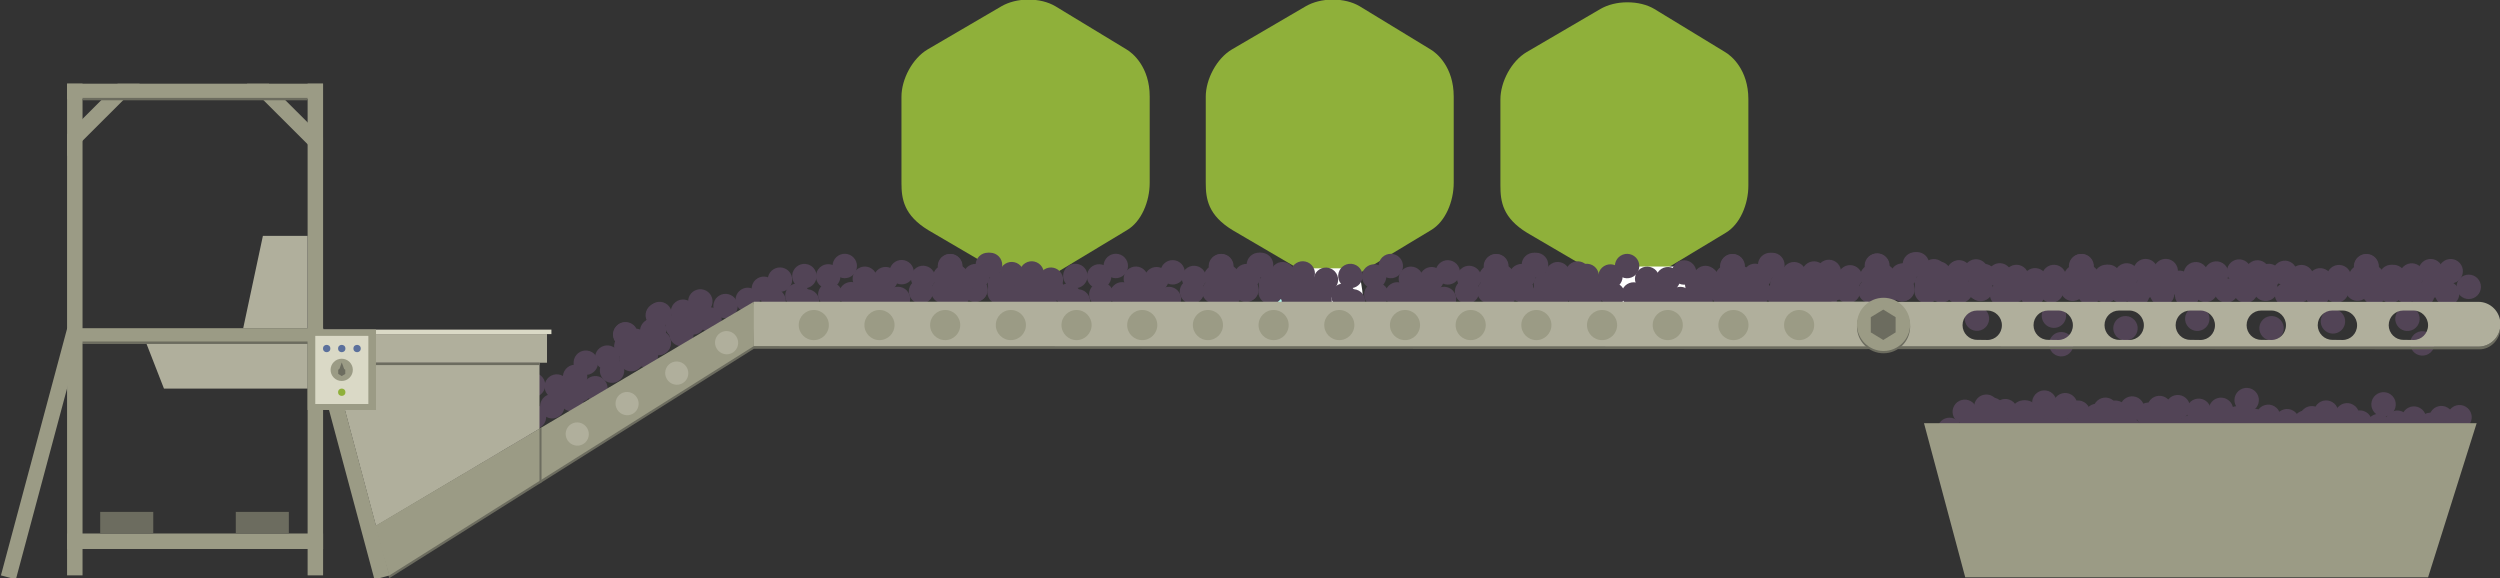 <?xml version="1.0" encoding="utf-8"?>
<!-- Generator: Adobe Illustrator 21.0.2, SVG Export Plug-In . SVG Version: 6.00 Build 0)  -->
<svg version="1.1" id="Capa_1" xmlns="http://www.w3.org/2000/svg" xmlns:xlink="http://www.w3.org/1999/xlink" x="0px" y="0px"
	 width="1842px" height="426px" viewBox="0 0 1842 426" enable-background="new 0 0 1842 426" xml:space="preserve">
<rect x="0" y="0" width="1842" height="426" fill="#333333" stroke="none"/>
<g>
	
		<ellipse transform="matrix(0.848 -0.53 0.53 0.848 76.917 692.66)" fill="#524456" cx="1245.8" cy="212.3" rx="9" ry="9"/>
	
		<ellipse transform="matrix(0.848 -0.53 0.53 0.848 77.979 706.488)" fill="#524456" cx="1270.4" cy="217.3" rx="9" ry="9"/>
	<ellipse transform="matrix(0.848 -0.53 0.53 0.848 82.107 719.241)" fill="#524456" cx="1294.7" cy="216.5" rx="9" ry="9"/>
	<ellipse transform="matrix(0.225 -0.974 0.974 0.225 805.171 1444.012)" fill="#524456" cx="1310.1" cy="216" rx="9" ry="9"/>
	<ellipse transform="matrix(0.848 -0.53 0.53 0.848 88.773 739.835)" fill="#524456" cx="1334" cy="215.2" rx="9" ry="9"/>
	
		<ellipse transform="matrix(0.848 -0.53 0.53 0.848 93.464 754.327)" fill="#524456" cx="1361.6" cy="214.3" rx="9" ry="9"/>
	
		<ellipse transform="matrix(0.848 -0.53 0.53 0.848 100.222 775.207)" fill="#524456" cx="1401.3" cy="212.9" rx="9" ry="9"/>
	
		<ellipse transform="matrix(0.848 -0.53 0.53 0.848 105.251 790.743)" fill="#524456" cx="1430.9" cy="211.9" rx="9" ry="9"/>
	
		<ellipse transform="matrix(0.225 -0.974 0.974 0.225 859.932 1508.269)" fill="#524456" cx="1377.9" cy="213.7" rx="9" ry="9"/>
	
		<ellipse transform="matrix(0.848 -0.53 0.53 0.848 100.286 775.405)" fill="#524456" cx="1401.7" cy="212.9" rx="9" ry="9"/>
	
		<ellipse transform="matrix(0.848 -0.53 0.53 0.848 110.399 787.805)" fill="#524456" cx="1428.4" cy="201.5" rx="9" ry="9"/>
	
		<ellipse transform="matrix(0.848 -0.53 0.53 0.848 112.931 795.539)" fill="#524456" cx="1443.1" cy="200.9" rx="9" ry="9"/>
	
		<ellipse transform="matrix(0.848 -0.53 0.53 0.848 105.548 773.839)" fill="#524456" cx="1401.6" cy="202.9" rx="9" ry="9"/>
	
		<ellipse transform="matrix(0.848 -0.53 0.53 0.848 106.578 762.767)" fill="#524456" cx="1382.8" cy="195.6" rx="9" ry="9"/>
	
		<ellipse transform="matrix(0.848 -0.53 0.53 0.848 111.607 778.304)" fill="#524456" cx="1412.4" cy="194.6" rx="9" ry="9"/>
	
		<ellipse transform="matrix(0.848 -0.53 0.53 0.848 94.312 739.127)" fill="#524456" cx="1335.5" cy="205.2" rx="9" ry="9"/>
	
		<ellipse transform="matrix(0.848 -0.53 0.53 0.848 99.002 753.616)" fill="#524456" cx="1363.1" cy="204.2" rx="9" ry="9"/>
	
		<ellipse transform="matrix(0.848 -0.53 0.53 0.848 103.127 766.361)" fill="#524456" cx="1387.4" cy="203.4" rx="9" ry="9"/>
	
		<ellipse transform="matrix(0.225 -0.974 0.974 0.225 849.775 1467.674)" fill="#524456" cx="1347.3" cy="199.8" rx="9" ry="9"/>
	
		<ellipse transform="matrix(0.848 -0.53 0.53 0.848 106.644 762.969)" fill="#524456" cx="1383.2" cy="195.6" rx="9" ry="9"/>
	
		<ellipse transform="matrix(0.848 -0.53 0.53 0.848 111.333 777.457)" fill="#524456" cx="1410.8" cy="194.7" rx="9" ry="9"/>
	
		<ellipse transform="matrix(0.848 -0.53 0.53 0.848 87.974 746.166)" fill="#524456" cx="1344.6" cy="219.7" rx="9" ry="9"/>
	
		<ellipse transform="matrix(0.848 -0.53 0.53 0.848 101.769 762.164)" fill="#524456" cx="1379.4" cy="203.7" rx="9" ry="9"/>
	
		<ellipse transform="matrix(0.848 -0.53 0.53 0.848 105.825 774.694)" fill="#524456" cx="1403.3" cy="202.9" rx="9" ry="9"/>
	
		<ellipse transform="matrix(0.683 -0.731 0.731 0.683 306.858 1132.345)" fill="#524456" cx="1457.7" cy="212.7" rx="9" ry="9"/>
	
		<ellipse transform="matrix(0.683 -0.731 0.731 0.683 292.907 1105.076)" fill="#524456" cx="1419.3" cy="215.2" rx="9" ry="9"/>
	
		<ellipse transform="matrix(0.683 -0.731 0.731 0.683 299.964 1122.261)" fill="#524456" cx="1442.7" cy="215.6" rx="9" ry="9"/>
	
		<ellipse transform="matrix(0.848 -0.53 0.53 0.848 105.141 784.339)" fill="#524456" cx="1419.7" cy="208.9" rx="9" ry="9"/>
	
		<ellipse transform="matrix(0.848 -0.53 0.53 0.848 82.258 697.921)" fill="#524456" cx="1257.6" cy="205.6" rx="9" ry="9"/>
	<ellipse transform="matrix(0.848 -0.53 0.53 0.848 70.778 687.588)" fill="#524456" cx="1233.9" cy="220.4" rx="9" ry="9"/>
	<ellipse transform="matrix(0.848 -0.53 0.53 0.848 96.562 769.171)" fill="#524456" cx="1389" cy="216.3" rx="9" ry="9"/>
	
		<ellipse transform="matrix(0.848 -0.53 0.53 0.848 94.888 721.706)" fill="#524456" cx="1305.4" cy="195.5" rx="9" ry="9"/>
	<ellipse transform="matrix(0.848 -0.53 0.53 0.848 92.141 730.987)" fill="#524456" cx="1320.2" cy="204.9" rx="9" ry="9"/>
	
		<ellipse transform="matrix(0.848 -0.53 0.53 0.848 88.951 716.364)" fill="#524456" cx="1293.1" cy="203.1" rx="9" ry="9"/>
	
		<ellipse transform="matrix(9.117462e-02 -0.996 0.996 9.117462e-02 940.236 1473.829)" fill="#524456" cx="1277.6" cy="221.8" rx="9" ry="9"/>
	
		<ellipse transform="matrix(9.117462e-02 -0.996 0.996 9.117462e-02 918.263 1448.928)" fill="#524456" cx="1253" cy="221.4" rx="9" ry="9"/>
	
		<ellipse transform="matrix(9.117462e-02 -0.996 0.996 9.117462e-02 957.118 1454.834)" fill="#524456" cx="1275.6" cy="203" rx="9" ry="9"/>
	
		<ellipse transform="matrix(0.848 -0.53 0.53 0.848 85.795 735.736)" fill="#524456" cx="1325.3" cy="218.3" rx="9" ry="9"/>
</g>
<ellipse transform="matrix(0.865 -0.502 0.502 0.865 85.324 777.888)" fill="#524456" cx="1486.4" cy="230.6" rx="9" ry="9"/>
<ellipse transform="matrix(0.865 -0.502 0.502 0.865 88.211 791.4)" fill="#524456" cx="1512.9" cy="232" rx="9" ry="9"/>
<ellipse transform="matrix(0.865 -0.502 0.502 0.865 78.409 796.958)" fill="#524456" cx="1518.3" cy="253" rx="9" ry="9"/>
<ellipse transform="matrix(0.865 -0.502 0.502 0.865 79.422 763.209)" fill="#524456" cx="1456.2" cy="234.2" rx="9" ry="9"/>
<ellipse transform="matrix(0.865 -0.502 0.502 0.865 47.228 777.995)" fill="#524456" cx="1467.5" cy="301.3" rx="9" ry="9"/>
<ellipse transform="matrix(0.865 -0.502 0.502 0.865 58.507 819.864)" fill="#524456" cx="1550.9" cy="301.3" rx="9" ry="9"/>
<ellipse transform="matrix(0.865 -0.502 0.502 0.865 90.723 819.153)" fill="#524456" cx="1565.6" cy="241.2" rx="9" ry="9"/>
<ellipse transform="matrix(0.865 -0.502 0.502 0.865 101.391 844.757)" fill="#524456" cx="1618.5" cy="234.2" rx="9" ry="9"/>
<ellipse transform="matrix(0.865 -0.502 0.502 0.865 105.274 873.17)" fill="#524456" cx="1673.2" cy="241.2" rx="9" ry="9"/>
<ellipse transform="matrix(0.865 -0.502 0.502 0.865 76.216 871.151)" fill="#524456" cx="1654.9" cy="294.1" rx="9" ry="9"/>
<ellipse transform="matrix(0.75 -0.661 0.661 0.75 222.088 1203.477)" fill="#524456" cx="1703.7" cy="307.8" rx="9" ry="9"/>
<ellipse transform="matrix(0.865 -0.502 0.502 0.865 114.757 930.507)" fill="#524456" cx="1784.3" cy="252.3" rx="9" ry="9"/>
<ellipse transform="matrix(0.865 -0.502 0.502 0.865 88.331 922.224)" fill="#524456" cx="1755.7" cy="297.2" rx="9" ry="9"/>
<ellipse transform="matrix(0.865 -0.502 0.502 0.865 113.985 895.211)" fill="#524456" cx="1718.4" cy="236.1" rx="9" ry="9"/>
<ellipse transform="matrix(0.865 -0.502 0.502 0.865 122.336 922.501)" fill="#524456" cx="1773.3" cy="234.2" rx="9" ry="9"/>
<g>
	
		<ellipse transform="matrix(0.865 -0.502 0.502 0.865 112.931 834.566)" fill="#524456" cx="1605.3" cy="207.7" rx="9" ry="9"/>
	<ellipse transform="matrix(0.865 -0.502 0.502 0.865 112.865 844.956)" fill="#524456" cx="1624.6" cy="213" rx="9" ry="9"/>
	
		<ellipse transform="matrix(0.865 -0.502 0.502 0.865 116.606 859.855)" fill="#524456" cx="1654.1" cy="213.5" rx="9" ry="9"/>
	
		<ellipse transform="matrix(0.256 -0.967 0.967 0.256 1035.409 1772.565)" fill="#524456" cx="1669.5" cy="213.5" rx="9" ry="9"/>
	
		<ellipse transform="matrix(0.865 -0.502 0.502 0.865 121.942 879.562)" fill="#524456" cx="1693.4" cy="213.5" rx="9" ry="9"/>
	<ellipse transform="matrix(0.865 -0.502 0.502 0.865 125.699 893.433)" fill="#524456" cx="1721" cy="213.4" rx="9" ry="9"/>
	
		<ellipse transform="matrix(0.865 -0.502 0.502 0.865 131.112 913.419)" fill="#524456" cx="1760.8" cy="213.4" rx="9" ry="9"/>
	
		<ellipse transform="matrix(0.865 -0.502 0.502 0.865 137.295 928.89)" fill="#524456" cx="1792.6" cy="209.6" rx="9" ry="9"/>
	
		<ellipse transform="matrix(0.256 -0.967 0.967 0.256 1085.915 1838.029)" fill="#524456" cx="1737.3" cy="213.4" rx="9" ry="9"/>
	
		<ellipse transform="matrix(0.865 -0.502 0.502 0.865 131.166 913.616)" fill="#524456" cx="1761.2" cy="213.4" rx="9" ry="9"/>
	
		<ellipse transform="matrix(0.865 -0.502 0.502 0.865 142.28 926.357)" fill="#524456" cx="1790.4" cy="199.1" rx="9" ry="9"/>
	
		<ellipse transform="matrix(0.865 -0.502 0.502 0.865 144.312 933.761)" fill="#524456" cx="1805.1" cy="199.1" rx="9" ry="9"/>
	
		<ellipse transform="matrix(0.865 -0.502 0.502 0.865 136.192 912.373)" fill="#524456" cx="1761.4" cy="203.4" rx="9" ry="9"/>
	
		<ellipse transform="matrix(0.865 -0.502 0.502 0.865 137.67 901.988)" fill="#524456" cx="1742.8" cy="195.5" rx="9" ry="9"/>
	<ellipse transform="matrix(0.865 -0.502 0.502 0.865 127.853 886.383)" fill="#524456" cx="1709" cy="205.9" rx="9" ry="9"/>
	
		<ellipse transform="matrix(0.865 -0.502 0.502 0.865 127.194 879.146)" fill="#524456" cx="1695.2" cy="203.5" rx="9" ry="9"/>
	
		<ellipse transform="matrix(0.865 -0.502 0.502 0.865 130.95 893.014)" fill="#524456" cx="1722.8" cy="203.5" rx="9" ry="9"/>
	
		<ellipse transform="matrix(0.865 -0.502 0.502 0.865 134.254 905.216)" fill="#524456" cx="1747.1" cy="203.4" rx="9" ry="9"/>
	
		<ellipse transform="matrix(0.256 -0.967 0.967 0.256 1046.431 1767.867)" fill="#524456" cx="1671.9" cy="204" rx="9" ry="9"/>
	
		<ellipse transform="matrix(0.865 -0.502 0.502 0.865 137.722 902.177)" fill="#524456" cx="1743.2" cy="195.5" rx="9" ry="9"/>
	
		<ellipse transform="matrix(0.865 -0.502 0.502 0.865 138.776 919.799)" fill="#524456" cx="1776.5" cy="202.3" rx="9" ry="9"/>
	<ellipse transform="matrix(0.865 -0.502 0.502 0.865 122.341 886.78)" fill="#524456" cx="1707" cy="216.3" rx="9" ry="9"/>
	
		<ellipse transform="matrix(0.865 -0.502 0.502 0.865 133.166 901.199)" fill="#524456" cx="1739.1" cy="203.5" rx="9" ry="9"/>
	<ellipse transform="matrix(0.865 -0.502 0.502 0.865 136.418 913.2)" fill="#524456" cx="1763" cy="203.4" rx="9" ry="9"/>
	
		<ellipse transform="matrix(0.706 -0.708 0.708 0.706 384.942 1350.233)" fill="#524456" cx="1819.3" cy="211.3" rx="9" ry="9"/>
	<ellipse transform="matrix(0.706 -0.708 0.708 0.706 361.564 1302.212)" fill="#524456" cx="1749.8" cy="215.5" rx="9" ry="9"/>
	
		<ellipse transform="matrix(0.706 -0.708 0.708 0.706 376.726 1340.428)" fill="#524456" cx="1803.4" cy="216.3" rx="9" ry="9"/>
	
		<ellipse transform="matrix(0.865 -0.502 0.502 0.865 132.604 919.304)" fill="#524456" cx="1772.4" cy="213.6" rx="9" ry="9"/>
	
		<ellipse transform="matrix(0.865 -0.502 0.502 0.865 117.722 839.765)" fill="#524456" cx="1617.4" cy="201.4" rx="9" ry="9"/>
	
		<ellipse transform="matrix(0.865 -0.502 0.502 0.865 110.263 828.552)" fill="#524456" cx="1592.8" cy="209.6" rx="9" ry="9"/>
	
		<ellipse transform="matrix(0.865 -0.502 0.502 0.865 132.81 925.639)" fill="#524456" cx="1784.3" cy="216.3" rx="9" ry="9"/>
	<ellipse transform="matrix(0.865 -0.502 0.502 0.865 127.077 872.576)" fill="#524456" cx="1683" cy="200.4" rx="9" ry="9"/>
	
		<ellipse transform="matrix(0.865 -0.502 0.502 0.865 124.514 862.385)" fill="#524456" cx="1662.8" cy="200.1" rx="9" ry="9"/>
	
		<ellipse transform="matrix(0.865 -0.502 0.502 0.865 123.03 855.553)" fill="#524456" cx="1649.3" cy="199.4" rx="9" ry="9"/>
	
		<ellipse transform="matrix(0.123 -0.992 0.992 0.123 1226.598 1815.623)" fill="#524456" cx="1641" cy="213.6" rx="9" ry="9"/>
	
		<ellipse transform="matrix(0.123 -0.992 0.992 0.123 1197.927 1790.139)" fill="#524456" cx="1612.2" cy="217" rx="9" ry="9"/>
	
		<ellipse transform="matrix(0.123 -0.992 0.992 0.123 1232.634 1797.352)" fill="#524456" cx="1633.6" cy="201" rx="9" ry="9"/>
	
		<ellipse transform="matrix(0.865 -0.502 0.502 0.865 119.323 875.56)" fill="#524456" cx="1684.6" cy="216.3" rx="9" ry="9"/>
</g>
<g>
	
		<ellipse transform="matrix(0.502 -0.865 0.865 0.502 553.509 1579.539)" fill="#524456" cx="1649" cy="308.9" rx="9" ry="9"/>
	
		<ellipse transform="matrix(0.502 -0.865 0.865 0.502 539.332 1565.534)" fill="#524456" cx="1629.7" cy="314.2" rx="9" ry="9"/>
	
		<ellipse transform="matrix(0.502 -0.865 0.865 0.502 524.208 1540.279)" fill="#524456" cx="1600.2" cy="314.7" rx="9" ry="9"/>
	
		<ellipse transform="matrix(0.967 -0.256 0.256 0.967 -27.733 416.525)" fill="#524456" cx="1584.9" cy="314.7" rx="9" ry="9"/>
	
		<ellipse transform="matrix(0.502 -0.865 0.865 0.502 504.716 1506.308)" fill="#524456" cx="1561" cy="314.7" rx="9" ry="9"/>
	
		<ellipse transform="matrix(0.502 -0.865 0.865 0.502 491.006 1482.413)" fill="#524456" cx="1533.4" cy="314.6" rx="9" ry="9"/>
	
		<ellipse transform="matrix(0.502 -0.865 0.865 0.502 471.243 1447.97)" fill="#524456" cx="1493.6" cy="314.6" rx="9" ry="9"/>
	
		<ellipse transform="matrix(0.502 -0.865 0.865 0.502 458.644 1418.603)" fill="#524456" cx="1461.8" cy="310.8" rx="9" ry="9"/>
	
		<ellipse transform="matrix(0.967 -0.256 0.256 0.967 -29.973 399.147)" fill="#524456" cx="1517.1" cy="314.6" rx="9" ry="9"/>
	
		<ellipse transform="matrix(0.502 -0.865 0.865 0.502 471.055 1447.643)" fill="#524456" cx="1493.2" cy="314.6" rx="9" ry="9"/>
	
		<ellipse transform="matrix(0.502 -0.865 0.865 0.502 468.843 1415.284)" fill="#524456" cx="1464" cy="300.3" rx="9" ry="9"/>
	
		<ellipse transform="matrix(0.502 -0.865 0.865 0.502 457.751 1403.427)" fill="#524456" cx="1448.1" cy="304" rx="9" ry="9"/>
	
		<ellipse transform="matrix(0.502 -0.865 0.865 0.502 479.55 1442.498)" fill="#524456" cx="1493" cy="304.6" rx="9" ry="9"/>
	
		<ellipse transform="matrix(0.502 -0.865 0.865 0.502 492.752 1450.68)" fill="#524456" cx="1506.7" cy="297.3" rx="9" ry="9"/>
	
		<ellipse transform="matrix(0.502 -0.865 0.865 0.502 503.482 1489.047)" fill="#524456" cx="1545.4" cy="307.1" rx="9" ry="9"/>
	
		<ellipse transform="matrix(0.502 -0.865 0.865 0.502 512.401 1499.752)" fill="#524456" cx="1559.1" cy="304.7" rx="9" ry="9"/>
	
		<ellipse transform="matrix(0.502 -0.865 0.865 0.502 498.691 1475.857)" fill="#524456" cx="1531.5" cy="304.7" rx="9" ry="9"/>
	
		<ellipse transform="matrix(0.502 -0.865 0.865 0.502 486.62 1454.825)" fill="#524456" cx="1507.2" cy="304.7" rx="9" ry="9"/>
	
		<ellipse transform="matrix(0.967 -0.256 0.256 0.967 -25.378 415.569)" fill="#524456" cx="1582.4" cy="305.2" rx="9" ry="9"/>
	
		<ellipse transform="matrix(0.502 -0.865 0.865 0.502 498.739 1464.975)" fill="#524456" cx="1522.1" cy="299.2" rx="9" ry="9"/>
	
		<ellipse transform="matrix(0.502 -0.865 0.865 0.502 472.983 1428.926)" fill="#524456" cx="1477.9" cy="303.6" rx="9" ry="9"/>
	
		<ellipse transform="matrix(0.502 -0.865 0.865 0.502 495.461 1495.967)" fill="#524456" cx="1547.4" cy="317.5" rx="9" ry="9"/>
	
		<ellipse transform="matrix(0.502 -0.865 0.865 0.502 490.601 1461.756)" fill="#524456" cx="1515.2" cy="304.7" rx="9" ry="9"/>
	
		<ellipse transform="matrix(0.502 -0.865 0.865 0.502 478.74 1441.087)" fill="#524456" cx="1491.3" cy="304.6" rx="9" ry="9"/>
	
		<ellipse transform="matrix(0.708 -0.706 0.706 0.708 195.912 1106.828)" fill="#524456" cx="1436.5" cy="316.5" rx="9" ry="9"/>
	<ellipse transform="matrix(0.708 -0.706 0.706 0.708 215.646 1154.942)" fill="#524456" cx="1504.6" cy="316.7" rx="9" ry="9"/>
	
		<ellipse transform="matrix(0.708 -0.706 0.706 0.708 199.394 1117.32)" fill="#524456" cx="1450.9" cy="317.5" rx="9" ry="9"/>
	
		<ellipse transform="matrix(0.502 -0.865 0.865 0.502 465.287 1437.966)" fill="#524456" cx="1481.9" cy="314.8" rx="9" ry="9"/>
	
		<ellipse transform="matrix(0.502 -0.865 0.865 0.502 552.95 1565.987)" fill="#524456" cx="1636.9" cy="302.6" rx="9" ry="9"/>
	
		<ellipse transform="matrix(0.502 -0.865 0.865 0.502 558.045 1591.311)" fill="#524456" cx="1661.5" cy="310.8" rx="9" ry="9"/>
	<ellipse transform="matrix(0.502 -0.865 0.865 0.502 456.973 1429.09)" fill="#524456" cx="1470" cy="317.5" rx="9" ry="9"/>
	
		<ellipse transform="matrix(0.502 -0.865 0.865 0.502 521.151 1508.819)" fill="#524456" cx="1571.4" cy="301.7" rx="9" ry="9"/>
	
		<ellipse transform="matrix(0.502 -0.865 0.865 0.502 531.494 1526.112)" fill="#524456" cx="1591.6" cy="301.3" rx="9" ry="9"/>
	
		<ellipse transform="matrix(0.502 -0.865 0.865 0.502 538.745 1537.388)" fill="#524456" cx="1605" cy="300.7" rx="9" ry="9"/>
	
		<ellipse transform="matrix(0.992 -0.123 0.123 0.992 -26.506 201.437)" fill="#524456" cx="1613.4" cy="314.8" rx="9" ry="9"/>
	
		<ellipse transform="matrix(0.992 -0.123 0.123 0.992 -26.717 205.021)" fill="#524456" cx="1642.1" cy="318.2" rx="9" ry="9"/>
	
		<ellipse transform="matrix(0.992 -0.123 0.123 0.992 -24.902 202.245)" fill="#524456" cx="1620.7" cy="302.2" rx="9" ry="9"/>
	
		<ellipse transform="matrix(0.502 -0.865 0.865 0.502 506.591 1515.287)" fill="#524456" cx="1569.7" cy="317.5" rx="9" ry="9"/>
</g>
<g>
	
		<ellipse transform="matrix(0.502 -0.865 0.865 0.502 621.149 1723.619)" fill="#524456" cx="1808" cy="322.2" rx="9" ry="9"/>
	
		<ellipse transform="matrix(0.967 -0.256 0.256 0.967 -22.709 469.989)" fill="#524456" cx="1792.6" cy="322.2" rx="9" ry="9"/>
	
		<ellipse transform="matrix(0.502 -0.865 0.865 0.502 601.664 1689.654)" fill="#524456" cx="1768.7" cy="322.1" rx="9" ry="9"/>
	
		<ellipse transform="matrix(0.502 -0.865 0.865 0.502 587.947 1665.753)" fill="#524456" cx="1741.1" cy="322.1" rx="9" ry="9"/>
	
		<ellipse transform="matrix(0.502 -0.865 0.865 0.502 568.19 1631.315)" fill="#524456" cx="1701.3" cy="322" rx="9" ry="9"/>
	
		<ellipse transform="matrix(0.502 -0.865 0.865 0.502 555.596 1601.954)" fill="#524456" cx="1669.5" cy="318.3" rx="9" ry="9"/>
	
		<ellipse transform="matrix(0.967 -0.256 0.256 0.967 -24.948 452.629)" fill="#524456" cx="1724.8" cy="322.1" rx="9" ry="9"/>
	
		<ellipse transform="matrix(0.502 -0.865 0.865 0.502 568.003 1630.989)" fill="#524456" cx="1700.9" cy="322" rx="9" ry="9"/>
	
		<ellipse transform="matrix(0.502 -0.865 0.865 0.502 565.79 1598.629)" fill="#524456" cx="1671.7" cy="307.8" rx="9" ry="9"/>
	
		<ellipse transform="matrix(0.502 -0.865 0.865 0.502 554.699 1586.773)" fill="#524456" cx="1655.9" cy="311.5" rx="9" ry="9"/>
	
		<ellipse transform="matrix(0.502 -0.865 0.865 0.502 576.497 1625.844)" fill="#524456" cx="1700.7" cy="312.1" rx="9" ry="9"/>
	
		<ellipse transform="matrix(0.502 -0.865 0.865 0.502 589.7 1634.026)" fill="#524456" cx="1714.4" cy="304.7" rx="9" ry="9"/>
	
		<ellipse transform="matrix(0.502 -0.865 0.865 0.502 600.43 1672.393)" fill="#524456" cx="1753.1" cy="314.6" rx="9" ry="9"/>
	
		<ellipse transform="matrix(0.502 -0.865 0.865 0.502 609.349 1683.098)" fill="#524456" cx="1766.9" cy="312.2" rx="9" ry="9"/>
	
		<ellipse transform="matrix(0.502 -0.865 0.865 0.502 595.632 1659.197)" fill="#524456" cx="1739.3" cy="312.1" rx="9" ry="9"/>
	
		<ellipse transform="matrix(0.502 -0.865 0.865 0.502 583.573 1638.176)" fill="#524456" cx="1715" cy="312.1" rx="9" ry="9"/>
	
		<ellipse transform="matrix(0.967 -0.256 0.256 0.967 -20.352 469.051)" fill="#524456" cx="1790.1" cy="312.6" rx="9" ry="9"/>
	
		<ellipse transform="matrix(0.502 -0.865 0.865 0.502 595.686 1648.321)" fill="#524456" cx="1729.8" cy="306.7" rx="9" ry="9"/>
	
		<ellipse transform="matrix(0.502 -0.865 0.865 0.502 569.924 1612.266)" fill="#524456" cx="1685.6" cy="311" rx="9" ry="9"/>
	<ellipse transform="matrix(0.502 -0.865 0.865 0.502 592.414 1679.318)" fill="#524456" cx="1755.1" cy="325" rx="9" ry="9"/>
	
		<ellipse transform="matrix(0.502 -0.865 0.865 0.502 587.543 1645.096)" fill="#524456" cx="1723" cy="312.1" rx="9" ry="9"/>
	
		<ellipse transform="matrix(0.502 -0.865 0.865 0.502 575.681 1624.427)" fill="#524456" cx="1699.1" cy="312.1" rx="9" ry="9"/>
	
		<ellipse transform="matrix(0.708 -0.706 0.706 0.708 251.312 1255.721)" fill="#524456" cx="1644.3" cy="323.9" rx="9" ry="9"/>
	
		<ellipse transform="matrix(0.708 -0.706 0.706 0.708 271.047 1303.835)" fill="#524456" cx="1712.3" cy="324.1" rx="9" ry="9"/>
	<ellipse transform="matrix(0.708 -0.706 0.706 0.708 254.791 1266.207)" fill="#524456" cx="1658.7" cy="325" rx="9" ry="9"/>
	
		<ellipse transform="matrix(0.502 -0.865 0.865 0.502 562.234 1621.312)" fill="#524456" cx="1689.6" cy="322.2" rx="9" ry="9"/>
	
		<ellipse transform="matrix(0.502 -0.865 0.865 0.502 553.914 1612.43)" fill="#524456" cx="1677.8" cy="325" rx="9" ry="9"/>
	
		<ellipse transform="matrix(0.502 -0.865 0.865 0.502 618.098 1692.165)" fill="#524456" cx="1779.1" cy="309.1" rx="9" ry="9"/>
	
		<ellipse transform="matrix(0.502 -0.865 0.865 0.502 628.441 1709.457)" fill="#524456" cx="1799.3" cy="308.8" rx="9" ry="9"/>
	
		<ellipse transform="matrix(0.502 -0.865 0.865 0.502 635.692 1720.734)" fill="#524456" cx="1812.7" cy="308.1" rx="9" ry="9"/>
	
		<ellipse transform="matrix(0.502 -0.865 0.865 0.502 603.532 1698.627)" fill="#524456" cx="1777.5" cy="325" rx="9" ry="9"/>
</g>
<g>
	
		<ellipse transform="matrix(0.865 -0.502 0.502 0.865 84.883 742.173)" fill="#524456" cx="1419.8" cy="213.6" rx="9" ry="9"/>
	
		<ellipse transform="matrix(0.865 -0.502 0.502 0.865 88.188 754.376)" fill="#524456" cx="1444.1" cy="213.5" rx="9" ry="9"/>
	
		<ellipse transform="matrix(0.256 -0.967 0.967 0.256 879.242 1569.618)" fill="#524456" cx="1459.5" cy="213.5" rx="9" ry="9"/>
	
		<ellipse transform="matrix(0.865 -0.502 0.502 0.865 93.527 774.09)" fill="#524456" cx="1483.4" cy="213.5" rx="9" ry="9"/>
	<ellipse transform="matrix(0.865 -0.502 0.502 0.865 97.284 787.961)" fill="#524456" cx="1511" cy="213.4" rx="9" ry="9"/>
	
		<ellipse transform="matrix(0.865 -0.502 0.502 0.865 102.696 807.947)" fill="#524456" cx="1550.8" cy="213.4" rx="9" ry="9"/>
	
		<ellipse transform="matrix(0.865 -0.502 0.502 0.865 108.879 823.418)" fill="#524456" cx="1582.6" cy="209.6" rx="9" ry="9"/>
	
		<ellipse transform="matrix(0.256 -0.967 0.967 0.256 929.748 1635.082)" fill="#524456" cx="1527.3" cy="213.4" rx="9" ry="9"/>
	
		<ellipse transform="matrix(0.865 -0.502 0.502 0.865 102.75 808.143)" fill="#524456" cx="1551.2" cy="213.4" rx="9" ry="9"/>
	
		<ellipse transform="matrix(0.865 -0.502 0.502 0.865 113.865 820.885)" fill="#524456" cx="1580.4" cy="199.1" rx="9" ry="9"/>
	
		<ellipse transform="matrix(0.865 -0.502 0.502 0.865 115.899 828.296)" fill="#524456" cx="1595.2" cy="199.1" rx="9" ry="9"/>
	
		<ellipse transform="matrix(0.865 -0.502 0.502 0.865 107.777 806.901)" fill="#524456" cx="1551.4" cy="203.4" rx="9" ry="9"/>
	
		<ellipse transform="matrix(0.865 -0.502 0.502 0.865 109.255 796.516)" fill="#524456" cx="1532.9" cy="195.5" rx="9" ry="9"/>
	<ellipse transform="matrix(0.865 -0.502 0.502 0.865 99.437 780.911)" fill="#524456" cx="1499" cy="205.9" rx="9" ry="9"/>
	<ellipse transform="matrix(0.865 -0.502 0.502 0.865 98.779 773.674)" fill="#524456" cx="1485.3" cy="203.5" rx="9" ry="9"/>
	
		<ellipse transform="matrix(0.865 -0.502 0.502 0.865 102.534 787.541)" fill="#524456" cx="1512.9" cy="203.5" rx="9" ry="9"/>
	
		<ellipse transform="matrix(0.865 -0.502 0.502 0.865 105.839 799.744)" fill="#524456" cx="1537.2" cy="203.4" rx="9" ry="9"/>
	<ellipse transform="matrix(0.256 -0.967 0.967 0.256 890.265 1564.92)" fill="#524456" cx="1462" cy="204" rx="9" ry="9"/>
	
		<ellipse transform="matrix(0.865 -0.502 0.502 0.865 109.306 796.705)" fill="#524456" cx="1533.3" cy="195.5" rx="9" ry="9"/>
	
		<ellipse transform="matrix(0.865 -0.502 0.502 0.865 110.361 814.327)" fill="#524456" cx="1566.5" cy="202.3" rx="9" ry="9"/>
	<ellipse transform="matrix(0.865 -0.502 0.502 0.865 93.926 781.309)" fill="#524456" cx="1497" cy="216.3" rx="9" ry="9"/>
	
		<ellipse transform="matrix(0.865 -0.502 0.502 0.865 104.751 795.727)" fill="#524456" cx="1529.2" cy="203.5" rx="9" ry="9"/>
	<ellipse transform="matrix(0.865 -0.502 0.502 0.865 107.999 807.72)" fill="#524456" cx="1553.1" cy="203.4" rx="9" ry="9"/>
	<ellipse transform="matrix(0.706 -0.708 0.708 0.706 323.252 1201.578)" fill="#524456" cx="1609.4" cy="211.3" rx="9" ry="9"/>
	
		<ellipse transform="matrix(0.706 -0.708 0.708 0.706 299.875 1153.557)" fill="#524456" cx="1539.8" cy="215.5" rx="9" ry="9"/>
	
		<ellipse transform="matrix(0.706 -0.708 0.708 0.706 315.036 1191.773)" fill="#524456" cx="1593.4" cy="216.3" rx="9" ry="9"/>
	
		<ellipse transform="matrix(0.865 -0.502 0.502 0.865 104.189 813.832)" fill="#524456" cx="1562.5" cy="213.6" rx="9" ry="9"/>
	
		<ellipse transform="matrix(0.865 -0.502 0.502 0.865 104.395 820.167)" fill="#524456" cx="1574.4" cy="216.3" rx="9" ry="9"/>
	<ellipse transform="matrix(0.865 -0.502 0.502 0.865 97.707 767.361)" fill="#524456" cx="1473" cy="202.3" rx="9" ry="9"/>
	<ellipse transform="matrix(0.865 -0.502 0.502 0.865 96.796 758.179)" fill="#524456" cx="1455.5" cy="199.4" rx="9" ry="9"/>
	<ellipse transform="matrix(0.865 -0.502 0.502 0.865 94.769 751.979)" fill="#524456" cx="1443" cy="200.1" rx="9" ry="9"/>
	
		<ellipse transform="matrix(0.123 -0.992 0.992 0.123 1042.544 1607.273)" fill="#524456" cx="1431" cy="213.6" rx="9" ry="9"/>
	
		<ellipse transform="matrix(0.123 -0.992 0.992 0.123 1051.709 1589.435)" fill="#524456" cx="1425.5" cy="199.4" rx="9" ry="9"/>
	
		<ellipse transform="matrix(0.865 -0.502 0.502 0.865 90.907 770.088)" fill="#524456" cx="1474.7" cy="216.3" rx="9" ry="9"/>
</g>
<polygon fill="#9B9B85" points="1448,425.4 1789,425.4 1824.8,311.8 1417.6,311.8 "/>
<g>
	<path fill="#6C6C5F" d="M1826.1,255.4l-475.4-0.2c-8.6,0-15.7-6.8-16.2-15.4c0,0.3,0,0.6,0,1c0,9.1,7.3,16.4,17,16.4l475.4,0.2
		c8.2,0,15.5-7.3,15.5-16.4v-0.2c0-0.3,0-0.6,0-0.9C1841.8,248.5,1834.7,255.4,1826.1,255.4z"/>
	<path fill="#B0AF9C" d="M1842.3,238.8c0-9.1-7.3-16.4-16.2-16.4h-475.4c-9,0-16.2,7.3-16.2,16.4c0,0.3,0,0.7,0,1
		c0.5,8.6,7.5,15.4,16.2,15.4l475.4,0.2c8.7,0,15.7-6.9,16.2-15.5c0-0.3,0-0.6,0-0.9V238.8z M1475,239.7c0,6-4.8,10.8-10.7,10.8
		l-7.6-0.1c-5.9,0-10.7-4.9-10.7-10.8c0-6,4.8-10.8,10.7-10.8h7.6c5.9,0,10.7,4.9,10.7,10.8V239.7z M1527.3,239.7
		c0,6-4.8,10.8-10.7,10.8l-7.6-0.1c-5.9,0-10.7-4.9-10.7-10.8c0-6,4.8-10.8,10.7-10.8h7.6c5.9,0,10.7,4.9,10.7,10.8V239.7z
		 M1579.6,239.7c0,6-4.8,10.8-10.7,10.8l-7.6-0.1c-5.9,0-10.7-4.9-10.7-10.8c0-6,4.8-10.8,10.7-10.8h7.6c5.9,0,10.7,4.9,10.7,10.8
		V239.7z M1632,239.7c0,6-4.8,10.8-10.7,10.8l-7.6-0.1c-5.9,0-10.7-4.9-10.7-10.8c0-6,4.8-10.8,10.7-10.8h7.6
		c5.9,0,10.7,4.9,10.7,10.8V239.7z M1684.3,239.7c0,6-4.8,10.8-10.7,10.8l-7.6-0.1c-5.9,0-10.7-4.9-10.7-10.8
		c0-6,4.8-10.8,10.7-10.8h7.6c5.9,0,10.7,4.9,10.7,10.8V239.7z M1736.7,239.7c0,6-4.8,10.8-10.7,10.8l-7.6-0.1
		c-5.9,0-10.7-4.9-10.7-10.8c0-6,4.8-10.8,10.7-10.8h7.6c5.9,0,10.7,4.9,10.7,10.8V239.7z M1789,239.7c0,6-4.8,10.8-10.7,10.8
		l-7.6-0.1c-5.9,0-10.7-4.9-10.7-10.8c0-6,4.8-10.8,10.7-10.8h7.6c5.9,0,10.7,4.9,10.7,10.8V239.7z"/>
</g>
<path fill="#8FB03A" d="M982.7,206.3c-7.6,0-14.7-1.7-20.2-4.9l-54.3-31.8c-18.1-11-19.8-23.1-19.8-34.7V71.3
	c0-13,8.1-28.3,19.3-34.9l54.4-31.8c5.4-3.1,12.3-4.9,19.8-4.9c7.5,0,14.5,1.7,19.9,4.9l52.2,31.8c4.5,2.6,17.1,12.9,17.1,34.7v63.6
	c0,13.6-6,28.6-16.8,34.9l-52.6,31.7C996.4,204.5,990.3,206.3,982.7,206.3z"/>
<path fill="#FFFFFF" d="M1004.3,227.3c0.4-21.3-5-29.6-5-29.6h-45c0,0-5.4,8.3-5,29.6H1004.3z"/>
<path fill="#ADF8EF" d="M948.6,231l0-14c0,0-5.2-4-6.5,0c-3.4,10.4,0.9,19,2.9,19C947,236,948.6,233.8,948.6,231z"/>
<path fill="#ADF8EF" d="M951.1,229.3c0-5.2-2.3-8.8-2.4-8.9c-0.6-0.6-1.4-0.5-1.8,0.3c-0.4,0.8-0.3,1.9,0.2,2.5c0,0,0.1,0.2,0.2,0.5
	c0.1,0.3,0.3,0.8,0.5,1.3c0.4,1.1,0.7,2.6,0.7,4.3c0,1,0.6,1.8,1.3,1.8C950.5,231.1,951.1,230.3,951.1,229.3z"/>
<path fill="#8FB03A" d="M1199.8,208.3c-7.6,0-14.7-1.7-20.2-4.9l-54.3-31.8c-18.1-11-19.8-23.1-19.8-34.7V73.3
	c0-13,8.1-28.3,19.3-34.9l54.4-31.8c5.4-3.1,12.3-4.9,19.8-4.9c7.5,0,14.5,1.7,19.9,4.9l52.2,31.8c4.5,2.6,17.1,12.9,17.1,34.7v63.6
	c0,13.6-6,28.6-16.8,34.9l-52.6,31.7C1213.4,206.5,1207.4,208.3,1199.8,208.3z"/>
<path fill="#FFFFFF" d="M1242.5,224.8c0.2-20.4-5-28.4-5-28.4h-45c0,0-5.2,8-5,28.4H1242.5z"/>
<path fill="#8FB03A" d="M758.5,206.3c-7.6,0-14.7-1.7-20.2-4.9l-54.3-31.8c-18.1-11-19.8-23.1-19.8-34.7V71.3
	c0-13,8.1-28.3,19.3-34.9l54.4-31.8c5.4-3.1,12.3-4.9,19.8-4.9c7.5,0,14.5,1.7,19.9,4.9L830,36.4c4.5,2.6,17.1,12.9,17.1,34.7v63.6
	c0,13.6-6,28.6-16.8,34.9l-52.6,31.7C772.2,204.5,766.1,206.3,758.5,206.3z"/>
<g>
	
		<ellipse transform="matrix(0.848 -0.53 0.53 0.848 -27.174 330.69)" fill="#524456" cx="562.8" cy="212.7" rx="9" ry="9"/>
	
		<ellipse transform="matrix(0.848 -0.53 0.53 0.848 -26.112 344.518)" fill="#524456" cx="587.5" cy="217.8" rx="9" ry="9"/>
	<ellipse transform="matrix(0.848 -0.53 0.53 0.848 -21.984 357.269)" fill="#524456" cx="611.7" cy="217" rx="9" ry="9"/>
	<ellipse transform="matrix(0.225 -0.974 0.974 0.225 275.261 778.856)" fill="#524456" cx="627.1" cy="216.4" rx="9" ry="9"/>
	<ellipse transform="matrix(0.848 -0.53 0.53 0.848 -15.318 377.865)" fill="#524456" cx="651" cy="215.6" rx="9" ry="9"/>
	
		<ellipse transform="matrix(0.848 -0.53 0.53 0.848 -10.628 392.353)" fill="#524456" cx="678.6" cy="214.7" rx="9" ry="9"/>
	<ellipse transform="matrix(0.848 -0.53 0.53 0.848 -3.868 413.239)" fill="#524456" cx="718.4" cy="213.4" rx="9" ry="9"/>
	<ellipse transform="matrix(0.848 -0.53 0.53 0.848 1.16 428.771)" fill="#524456" cx="748" cy="212.4" rx="9" ry="9"/>
	
		<ellipse transform="matrix(0.225 -0.974 0.974 0.225 330.017 843.111)" fill="#524456" cx="694.9" cy="214.2" rx="9" ry="9"/>
	<ellipse transform="matrix(0.848 -0.53 0.53 0.848 -3.804 413.435)" fill="#524456" cx="718.7" cy="213.3" rx="9" ry="9"/>
	<ellipse transform="matrix(0.848 -0.53 0.53 0.848 6.308 425.833)" fill="#524456" cx="745.4" cy="201.9" rx="9" ry="9"/>
	<ellipse transform="matrix(0.848 -0.53 0.53 0.848 8.84 433.567)" fill="#524456" cx="760.1" cy="201.4" rx="9" ry="9"/>
	<ellipse transform="matrix(0.848 -0.53 0.53 0.848 1.457 411.868)" fill="#524456" cx="718.6" cy="203.4" rx="9" ry="9"/>
	<ellipse transform="matrix(0.848 -0.53 0.53 0.848 2.488 400.797)" fill="#524456" cx="699.9" cy="196.1" rx="9" ry="9"/>
	<ellipse transform="matrix(0.848 -0.53 0.53 0.848 7.516 416.332)" fill="#524456" cx="729.4" cy="195.1" rx="9" ry="9"/>
	<ellipse transform="matrix(0.848 -0.53 0.53 0.848 -9.779 377.154)" fill="#524456" cx="652.5" cy="205.6" rx="9" ry="9"/>
	<ellipse transform="matrix(0.848 -0.53 0.53 0.848 -5.089 391.644)" fill="#524456" cx="680.1" cy="204.7" rx="9" ry="9"/>
	<ellipse transform="matrix(0.848 -0.53 0.53 0.848 -0.963 404.391)" fill="#524456" cx="704.4" cy="203.9" rx="9" ry="9"/>
	<ellipse transform="matrix(0.225 -0.974 0.974 0.225 319.865 802.518)" fill="#524456" cx="664.3" cy="200.2" rx="9" ry="9"/>
	<ellipse transform="matrix(0.848 -0.53 0.53 0.848 2.552 400.997)" fill="#524456" cx="700.2" cy="196" rx="9" ry="9"/>
	<ellipse transform="matrix(0.848 -0.53 0.53 0.848 7.242 415.486)" fill="#524456" cx="727.8" cy="195.1" rx="9" ry="9"/>
	<ellipse transform="matrix(0.848 -0.53 0.53 0.848 -16.117 384.196)" fill="#524456" cx="661.6" cy="220.2" rx="9" ry="9"/>
	<ellipse transform="matrix(0.848 -0.53 0.53 0.848 -2.322 400.193)" fill="#524456" cx="696.4" cy="204.1" rx="9" ry="9"/>
	<ellipse transform="matrix(0.848 -0.53 0.53 0.848 1.734 412.724)" fill="#524456" cx="720.3" cy="203.3" rx="9" ry="9"/>
	<ellipse transform="matrix(0.683 -0.731 0.731 0.683 89.947 633.555)" fill="#524456" cx="774.7" cy="213.2" rx="9" ry="9"/>
	<ellipse transform="matrix(0.683 -0.731 0.731 0.683 75.998 606.288)" fill="#524456" cx="736.3" cy="215.6" rx="9" ry="9"/>
	<ellipse transform="matrix(0.683 -0.731 0.731 0.683 83.055 623.472)" fill="#524456" cx="759.7" cy="216.1" rx="9" ry="9"/>
	<ellipse transform="matrix(0.848 -0.53 0.53 0.848 1.05 422.367)" fill="#524456" cx="736.7" cy="209.4" rx="9" ry="9"/>
	<ellipse transform="matrix(0.848 -0.53 0.53 0.848 -21.833 335.949)" fill="#524456" cx="574.7" cy="206" rx="9" ry="9"/>
	
		<ellipse transform="matrix(0.848 -0.53 0.53 0.848 -33.313 325.618)" fill="#524456" cx="550.9" cy="220.9" rx="9" ry="9"/>
	<ellipse transform="matrix(0.848 -0.53 0.53 0.848 -7.528 407.201)" fill="#524456" cx="706" cy="216.7" rx="9" ry="9"/>
	<ellipse transform="matrix(0.848 -0.53 0.53 0.848 -9.204 359.734)" fill="#524456" cx="622.4" cy="195.9" rx="9" ry="9"/>
	
		<ellipse transform="matrix(0.848 -0.53 0.53 0.848 -11.95 369.017)" fill="#524456" cx="637.2" cy="205.3" rx="9" ry="9"/>
	<ellipse transform="matrix(0.848 -0.53 0.53 0.848 -15.14 354.392)" fill="#524456" cx="610.2" cy="203.6" rx="9" ry="9"/>
	
		<ellipse transform="matrix(9.117462e-02 -0.996 0.996 9.117462e-02 319.077 794.102)" fill="#524456" cx="594.6" cy="222.2" rx="9" ry="9"/>
	
		<ellipse transform="matrix(9.117462e-02 -0.996 0.996 9.117462e-02 297.104 769.201)" fill="#524456" cx="570" cy="221.8" rx="9" ry="9"/>
	
		<ellipse transform="matrix(9.117462e-02 -0.996 0.996 9.117462e-02 335.959 775.107)" fill="#524456" cx="592.6" cy="203.5" rx="9" ry="9"/>
	
		<ellipse transform="matrix(0.848 -0.53 0.53 0.848 -18.297 373.764)" fill="#524456" cx="642.3" cy="218.8" rx="9" ry="9"/>
</g>
<g>
	<ellipse transform="matrix(0.848 -0.53 0.53 0.848 3.181 436.511)" fill="#524456" cx="762.5" cy="212.7" rx="9" ry="9"/>
	<ellipse transform="matrix(0.848 -0.53 0.53 0.848 4.244 450.339)" fill="#524456" cx="787.1" cy="217.8" rx="9" ry="9"/>
	<ellipse transform="matrix(0.848 -0.53 0.53 0.848 8.371 463.091)" fill="#524456" cx="811.4" cy="217" rx="9" ry="9"/>
	
		<ellipse transform="matrix(0.225 -0.974 0.974 0.225 430.022 973.378)" fill="#524456" cx="826.7" cy="216.4" rx="9" ry="9"/>
	<ellipse transform="matrix(0.848 -0.53 0.53 0.848 15.037 483.686)" fill="#524456" cx="850.6" cy="215.6" rx="9" ry="9"/>
	<ellipse transform="matrix(0.848 -0.53 0.53 0.848 19.727 498.174)" fill="#524456" cx="878.2" cy="214.7" rx="9" ry="9"/>
	<ellipse transform="matrix(0.848 -0.53 0.53 0.848 26.488 519.061)" fill="#524456" cx="918" cy="213.4" rx="9" ry="9"/>
	<ellipse transform="matrix(0.848 -0.53 0.53 0.848 31.515 534.593)" fill="#524456" cx="947.6" cy="212.4" rx="9" ry="9"/>
	
		<ellipse transform="matrix(0.225 -0.974 0.974 0.225 484.779 1037.634)" fill="#524456" cx="894.5" cy="214.2" rx="9" ry="9"/>
	<ellipse transform="matrix(0.848 -0.53 0.53 0.848 26.551 519.256)" fill="#524456" cx="918.4" cy="213.3" rx="9" ry="9"/>
	<ellipse transform="matrix(0.848 -0.53 0.53 0.848 36.663 531.655)" fill="#524456" cx="945" cy="201.9" rx="9" ry="9"/>
	<ellipse transform="matrix(0.848 -0.53 0.53 0.848 39.195 539.389)" fill="#524456" cx="959.8" cy="201.4" rx="9" ry="9"/>
	<ellipse transform="matrix(0.848 -0.53 0.53 0.848 31.812 517.69)" fill="#524456" cx="918.3" cy="203.4" rx="9" ry="9"/>
	<ellipse transform="matrix(0.848 -0.53 0.53 0.848 32.843 506.618)" fill="#524456" cx="899.5" cy="196.1" rx="9" ry="9"/>
	<ellipse transform="matrix(0.848 -0.53 0.53 0.848 37.871 522.153)" fill="#524456" cx="929.1" cy="195.1" rx="9" ry="9"/>
	<ellipse transform="matrix(0.848 -0.53 0.53 0.848 20.576 482.975)" fill="#524456" cx="852.1" cy="205.6" rx="9" ry="9"/>
	<ellipse transform="matrix(0.848 -0.53 0.53 0.848 25.266 497.466)" fill="#524456" cx="879.7" cy="204.7" rx="9" ry="9"/>
	<ellipse transform="matrix(0.848 -0.53 0.53 0.848 29.392 510.212)" fill="#524456" cx="904" cy="203.9" rx="9" ry="9"/>
	
		<ellipse transform="matrix(0.225 -0.974 0.974 0.225 474.625 997.04)" fill="#524456" cx="863.9" cy="200.2" rx="9" ry="9"/>
	<ellipse transform="matrix(0.848 -0.53 0.53 0.848 32.908 506.819)" fill="#524456" cx="899.9" cy="196" rx="9" ry="9"/>
	<ellipse transform="matrix(0.848 -0.53 0.53 0.848 37.597 521.307)" fill="#524456" cx="927.5" cy="195.1" rx="9" ry="9"/>
	<ellipse transform="matrix(0.848 -0.53 0.53 0.848 14.238 490.017)" fill="#524456" cx="861.2" cy="220.2" rx="9" ry="9"/>
	<ellipse transform="matrix(0.848 -0.53 0.53 0.848 28.033 506.015)" fill="#524456" cx="896" cy="204.1" rx="9" ry="9"/>
	<ellipse transform="matrix(0.848 -0.53 0.53 0.848 32.089 518.545)" fill="#524456" cx="919.9" cy="203.3" rx="9" ry="9"/>
	
		<ellipse transform="matrix(0.683 -0.731 0.731 0.683 153.252 779.39)" fill="#524456" cx="974.4" cy="213.2" rx="9" ry="9"/>
	<ellipse transform="matrix(0.683 -0.731 0.731 0.683 139.303 752.122)" fill="#524456" cx="936" cy="215.6" rx="9" ry="9"/>
	
		<ellipse transform="matrix(0.683 -0.731 0.731 0.683 146.36 769.306)" fill="#524456" cx="959.3" cy="216.1" rx="9" ry="9"/>
	<ellipse transform="matrix(0.848 -0.53 0.53 0.848 31.405 528.189)" fill="#524456" cx="936.4" cy="209.4" rx="9" ry="9"/>
	<ellipse transform="matrix(0.848 -0.53 0.53 0.848 8.522 441.771)" fill="#524456" cx="774.3" cy="206" rx="9" ry="9"/>
	<ellipse transform="matrix(0.848 -0.53 0.53 0.848 -2.958 431.439)" fill="#524456" cx="750.5" cy="220.9" rx="9" ry="9"/>
	<ellipse transform="matrix(0.848 -0.53 0.53 0.848 22.827 513.022)" fill="#524456" cx="905.6" cy="216.7" rx="9" ry="9"/>
	<ellipse transform="matrix(0.848 -0.53 0.53 0.848 21.151 465.556)" fill="#524456" cx="822.1" cy="195.9" rx="9" ry="9"/>
	<ellipse transform="matrix(0.848 -0.53 0.53 0.848 18.405 474.838)" fill="#524456" cx="836.9" cy="205.3" rx="9" ry="9"/>
	<ellipse transform="matrix(0.848 -0.53 0.53 0.848 15.215 460.214)" fill="#524456" cx="809.8" cy="203.6" rx="9" ry="9"/>
	
		<ellipse transform="matrix(9.117462e-02 -0.996 0.996 9.117462e-02 500.506 992.901)" fill="#524456" cx="794.2" cy="222.2" rx="9" ry="9"/>
	
		<ellipse transform="matrix(9.117462e-02 -0.996 0.996 9.117462e-02 478.533 968)" fill="#524456" cx="769.6" cy="221.8" rx="9" ry="9"/>
	
		<ellipse transform="matrix(9.117462e-02 -0.996 0.996 9.117462e-02 517.388 973.906)" fill="#524456" cx="792.3" cy="203.5" rx="9" ry="9"/>
	<ellipse transform="matrix(0.848 -0.53 0.53 0.848 12.059 479.586)" fill="#524456" cx="842" cy="218.8" rx="9" ry="9"/>
</g>
<g>
	<ellipse transform="matrix(0.848 -0.53 0.53 0.848 33.997 543.937)" fill="#524456" cx="965.1" cy="212.7" rx="9" ry="9"/>
	<ellipse transform="matrix(0.848 -0.53 0.53 0.848 35.059 557.766)" fill="#524456" cx="989.7" cy="217.8" rx="9" ry="9"/>
	<ellipse transform="matrix(0.848 -0.53 0.53 0.848 39.187 570.518)" fill="#524456" cx="1014" cy="217" rx="9" ry="9"/>
	
		<ellipse transform="matrix(0.225 -0.974 0.974 0.225 587.135 1170.854)" fill="#524456" cx="1029.4" cy="216.4" rx="9" ry="9"/>
	
		<ellipse transform="matrix(0.848 -0.53 0.53 0.848 45.853 591.112)" fill="#524456" cx="1053.3" cy="215.6" rx="9" ry="9"/>
	
		<ellipse transform="matrix(0.848 -0.53 0.53 0.848 50.542 605.601)" fill="#524456" cx="1080.9" cy="214.7" rx="9" ry="9"/>
	
		<ellipse transform="matrix(0.848 -0.53 0.53 0.848 57.303 626.488)" fill="#524456" cx="1120.7" cy="213.4" rx="9" ry="9"/>
	
		<ellipse transform="matrix(0.848 -0.53 0.53 0.848 62.331 642.02)" fill="#524456" cx="1150.2" cy="212.4" rx="9" ry="9"/>
	
		<ellipse transform="matrix(0.225 -0.974 0.974 0.225 641.882 1235.104)" fill="#524456" cx="1097.2" cy="214.2" rx="9" ry="9"/>
	<ellipse transform="matrix(0.848 -0.53 0.53 0.848 57.367 626.683)" fill="#524456" cx="1121" cy="213.3" rx="9" ry="9"/>
	
		<ellipse transform="matrix(0.848 -0.53 0.53 0.848 67.479 639.082)" fill="#524456" cx="1147.7" cy="201.9" rx="9" ry="9"/>
	
		<ellipse transform="matrix(0.848 -0.53 0.53 0.848 70.011 646.816)" fill="#524456" cx="1162.4" cy="201.4" rx="9" ry="9"/>
	
		<ellipse transform="matrix(0.848 -0.53 0.53 0.848 62.628 625.116)" fill="#524456" cx="1120.9" cy="203.4" rx="9" ry="9"/>
	
		<ellipse transform="matrix(0.848 -0.53 0.53 0.848 63.658 614.045)" fill="#524456" cx="1102.1" cy="196.1" rx="9" ry="9"/>
	<ellipse transform="matrix(0.848 -0.53 0.53 0.848 68.687 629.58)" fill="#524456" cx="1131.7" cy="195.1" rx="9" ry="9"/>
	
		<ellipse transform="matrix(0.848 -0.53 0.53 0.848 51.391 590.401)" fill="#524456" cx="1054.8" cy="205.6" rx="9" ry="9"/>
	<ellipse transform="matrix(0.848 -0.53 0.53 0.848 56.082 604.893)" fill="#524456" cx="1082.4" cy="204.7" rx="9" ry="9"/>
	
		<ellipse transform="matrix(0.848 -0.53 0.53 0.848 60.208 617.639)" fill="#524456" cx="1106.7" cy="203.9" rx="9" ry="9"/>
	
		<ellipse transform="matrix(0.225 -0.974 0.974 0.225 631.739 1194.516)" fill="#524456" cx="1066.6" cy="200.2" rx="9" ry="9"/>
	<ellipse transform="matrix(0.848 -0.53 0.53 0.848 63.724 614.246)" fill="#524456" cx="1102.5" cy="196" rx="9" ry="9"/>
	
		<ellipse transform="matrix(0.848 -0.53 0.53 0.848 68.413 628.734)" fill="#524456" cx="1130.1" cy="195.1" rx="9" ry="9"/>
	
		<ellipse transform="matrix(0.848 -0.53 0.53 0.848 45.054 597.444)" fill="#524456" cx="1063.9" cy="220.2" rx="9" ry="9"/>
	
		<ellipse transform="matrix(0.848 -0.53 0.53 0.848 58.849 613.441)" fill="#524456" cx="1098.7" cy="204.1" rx="9" ry="9"/>
	
		<ellipse transform="matrix(0.848 -0.53 0.53 0.848 62.905 625.972)" fill="#524456" cx="1122.6" cy="203.3" rx="9" ry="9"/>
	<ellipse transform="matrix(0.683 -0.731 0.731 0.683 217.518 927.436)" fill="#524456" cx="1177" cy="213.2" rx="9" ry="9"/>
	
		<ellipse transform="matrix(0.683 -0.731 0.731 0.683 203.568 900.168)" fill="#524456" cx="1138.6" cy="215.6" rx="9" ry="9"/>
	<ellipse transform="matrix(0.683 -0.731 0.731 0.683 210.625 917.352)" fill="#524456" cx="1162" cy="216.1" rx="9" ry="9"/>
	<ellipse transform="matrix(0.848 -0.53 0.53 0.848 62.221 635.616)" fill="#524456" cx="1139" cy="209.4" rx="9" ry="9"/>
	<ellipse transform="matrix(0.848 -0.53 0.53 0.848 39.338 549.198)" fill="#524456" cx="976.9" cy="206" rx="9" ry="9"/>
	<ellipse transform="matrix(0.848 -0.53 0.53 0.848 27.858 538.865)" fill="#524456" cx="953.2" cy="220.9" rx="9" ry="9"/>
	
		<ellipse transform="matrix(0.848 -0.53 0.53 0.848 53.642 620.448)" fill="#524456" cx="1108.3" cy="216.7" rx="9" ry="9"/>
	
		<ellipse transform="matrix(0.848 -0.53 0.53 0.848 51.967 572.983)" fill="#524456" cx="1024.7" cy="195.9" rx="9" ry="9"/>
	
		<ellipse transform="matrix(0.848 -0.53 0.53 0.848 49.221 582.264)" fill="#524456" cx="1039.5" cy="205.3" rx="9" ry="9"/>
	
		<ellipse transform="matrix(0.848 -0.53 0.53 0.848 46.031 567.641)" fill="#524456" cx="1012.4" cy="203.6" rx="9" ry="9"/>
	
		<ellipse transform="matrix(9.117462e-02 -0.996 0.996 9.117462e-02 684.688 1194.716)" fill="#524456" cx="996.9" cy="222.2" rx="9" ry="9"/>
	
		<ellipse transform="matrix(9.117462e-02 -0.996 0.996 9.117462e-02 662.715 1169.815)" fill="#524456" cx="972.3" cy="221.8" rx="9" ry="9"/>
	
		<ellipse transform="matrix(9.117462e-02 -0.996 0.996 9.117462e-02 701.569 1175.72)" fill="#524456" cx="994.9" cy="203.5" rx="9" ry="9"/>
	
		<ellipse transform="matrix(0.848 -0.53 0.53 0.848 42.874 587.013)" fill="#524456" cx="1044.6" cy="218.8" rx="9" ry="9"/>
</g>
<g>
	
		<ellipse transform="matrix(0.848 -0.53 0.53 0.848 60.47 636.228)" fill="#524456" cx="1139.2" cy="212.7" rx="9" ry="9"/>
	
		<ellipse transform="matrix(0.848 -0.53 0.53 0.848 61.533 650.056)" fill="#524456" cx="1163.9" cy="217.8" rx="9" ry="9"/>
	<ellipse transform="matrix(0.848 -0.53 0.53 0.848 65.661 662.808)" fill="#524456" cx="1188.1" cy="217" rx="9" ry="9"/>
	
		<ellipse transform="matrix(0.225 -0.974 0.974 0.225 722.107 1340.503)" fill="#524456" cx="1203.5" cy="216.4" rx="9" ry="9"/>
	
		<ellipse transform="matrix(0.848 -0.53 0.53 0.848 72.326 683.403)" fill="#524456" cx="1227.4" cy="215.6" rx="9" ry="9"/>
	<ellipse transform="matrix(0.848 -0.53 0.53 0.848 77.016 697.891)" fill="#524456" cx="1255" cy="214.7" rx="9" ry="9"/>
	
		<ellipse transform="matrix(0.848 -0.53 0.53 0.848 83.777 718.778)" fill="#524456" cx="1294.8" cy="213.4" rx="9" ry="9"/>
	
		<ellipse transform="matrix(0.848 -0.53 0.53 0.848 88.805 734.311)" fill="#524456" cx="1324.3" cy="212.4" rx="9" ry="9"/>
	
		<ellipse transform="matrix(0.225 -0.974 0.974 0.225 776.853 1404.754)" fill="#524456" cx="1271.3" cy="214.2" rx="9" ry="9"/>
	
		<ellipse transform="matrix(0.848 -0.53 0.53 0.848 83.84 718.973)" fill="#524456" cx="1295.1" cy="213.3" rx="9" ry="9"/>
	
		<ellipse transform="matrix(0.848 -0.53 0.53 0.848 93.953 731.372)" fill="#524456" cx="1321.8" cy="201.9" rx="9" ry="9"/>
	
		<ellipse transform="matrix(0.848 -0.53 0.53 0.848 96.485 739.106)" fill="#524456" cx="1336.5" cy="201.4" rx="9" ry="9"/>
	<ellipse transform="matrix(0.848 -0.53 0.53 0.848 89.102 717.407)" fill="#524456" cx="1295" cy="203.4" rx="9" ry="9"/>
	
		<ellipse transform="matrix(0.848 -0.53 0.53 0.848 90.132 706.335)" fill="#524456" cx="1276.3" cy="196.1" rx="9" ry="9"/>
	
		<ellipse transform="matrix(0.848 -0.53 0.53 0.848 95.161 721.871)" fill="#524456" cx="1305.8" cy="195.1" rx="9" ry="9"/>
	
		<ellipse transform="matrix(0.848 -0.53 0.53 0.848 77.865 682.692)" fill="#524456" cx="1228.9" cy="205.6" rx="9" ry="9"/>
	
		<ellipse transform="matrix(0.848 -0.53 0.53 0.848 82.556 697.183)" fill="#524456" cx="1256.5" cy="204.7" rx="9" ry="9"/>
	
		<ellipse transform="matrix(0.848 -0.53 0.53 0.848 86.681 709.929)" fill="#524456" cx="1280.8" cy="203.9" rx="9" ry="9"/>
	
		<ellipse transform="matrix(0.225 -0.974 0.974 0.225 766.711 1364.165)" fill="#524456" cx="1240.7" cy="200.2" rx="9" ry="9"/>
	<ellipse transform="matrix(0.848 -0.53 0.53 0.848 90.197 706.537)" fill="#524456" cx="1276.6" cy="196" rx="9" ry="9"/>
	<ellipse transform="matrix(0.848 -0.53 0.53 0.848 94.887 721.025)" fill="#524456" cx="1304.2" cy="195.1" rx="9" ry="9"/>
	<ellipse transform="matrix(0.848 -0.53 0.53 0.848 71.528 689.734)" fill="#524456" cx="1238" cy="220.2" rx="9" ry="9"/>
	
		<ellipse transform="matrix(0.848 -0.53 0.53 0.848 85.323 705.732)" fill="#524456" cx="1272.8" cy="204.1" rx="9" ry="9"/>
	<ellipse transform="matrix(0.848 -0.53 0.53 0.848 89.378 718.262)" fill="#524456" cx="1296.7" cy="203.3" rx="9" ry="9"/>
	
		<ellipse transform="matrix(0.683 -0.731 0.731 0.683 272.725 1054.619)" fill="#524456" cx="1351.1" cy="213.2" rx="9" ry="9"/>
	
		<ellipse transform="matrix(0.683 -0.731 0.731 0.683 258.778 1027.355)" fill="#524456" cx="1312.7" cy="215.6" rx="9" ry="9"/>
	
		<ellipse transform="matrix(0.683 -0.731 0.731 0.683 265.834 1044.539)" fill="#524456" cx="1336.1" cy="216.1" rx="9" ry="9"/>
	
		<ellipse transform="matrix(0.848 -0.53 0.53 0.848 88.695 727.906)" fill="#524456" cx="1313.1" cy="209.4" rx="9" ry="9"/>
	<ellipse transform="matrix(0.848 -0.53 0.53 0.848 65.812 641.489)" fill="#524456" cx="1151.1" cy="206" rx="9" ry="9"/>
	
		<ellipse transform="matrix(0.848 -0.53 0.53 0.848 54.331 631.156)" fill="#524456" cx="1127.3" cy="220.9" rx="9" ry="9"/>
	<ellipse transform="matrix(0.848 -0.53 0.53 0.848 80.116 712.739)" fill="#524456" cx="1282.4" cy="216.7" rx="9" ry="9"/>
	
		<ellipse transform="matrix(0.848 -0.53 0.53 0.848 78.441 665.274)" fill="#524456" cx="1198.8" cy="195.9" rx="9" ry="9"/>
	
		<ellipse transform="matrix(0.848 -0.53 0.53 0.848 75.695 674.555)" fill="#524456" cx="1213.6" cy="205.3" rx="9" ry="9"/>
	
		<ellipse transform="matrix(0.848 -0.53 0.53 0.848 72.505 659.932)" fill="#524456" cx="1186.5" cy="203.6" rx="9" ry="9"/>
	
		<ellipse transform="matrix(9.117462e-02 -0.996 0.996 9.117462e-02 842.918 1368.095)" fill="#524456" cx="1171" cy="222.2" rx="9" ry="9"/>
	
		<ellipse transform="matrix(9.117462e-02 -0.996 0.996 9.117462e-02 820.945 1343.194)" fill="#524456" cx="1146.4" cy="221.8" rx="9" ry="9"/>
	
		<ellipse transform="matrix(9.117462e-02 -0.996 0.996 9.117462e-02 859.8 1349.1)" fill="#524456" cx="1169" cy="203.5" rx="9" ry="9"/>
	
		<ellipse transform="matrix(0.848 -0.53 0.53 0.848 69.348 679.304)" fill="#524456" cx="1218.7" cy="218.8" rx="9" ry="9"/>
</g>
<g>
	<path fill="#6C6C5F" d="M1375.3,257.2L555.4,257c0,0-16.4-7.4-16.4-16.4v0c0-9.1,16.2-16.4,16.2-16.4h820c9,0,16.2,7.3,16.2,16.4
		v0.2C1391.5,249.8,1384.3,257.1,1375.3,257.2z"/>
	<path fill="#B0AF9C" d="M1375.3,255.2l-820-0.2c-9,0-16.2-7.3-16.2-16.4l0,0c0-9.1,16.5-9.3,16.4-16.3h819.9
		c9-0.1,16.2,7.2,16.2,16.3v0.2C1391.5,247.8,1384.3,255.2,1375.3,255.2z"/>
	<circle fill="#9B9B85" cx="599.6" cy="239.5" r="11.1"/>
	<circle fill="#9B9B85" cx="648" cy="239.5" r="11.1"/>
	<circle fill="#9B9B85" cx="696.4" cy="239.5" r="11.1"/>
	<circle fill="#9B9B85" cx="744.8" cy="239.5" r="11.1"/>
	<circle fill="#9B9B85" cx="793.2" cy="239.5" r="11.1"/>
	<circle fill="#9B9B85" cx="841.6" cy="239.5" r="11.1"/>
	<circle fill="#9B9B85" cx="890" cy="239.5" r="11.1"/>
	<circle fill="#9B9B85" cx="938.4" cy="239.5" r="11.1"/>
	<circle fill="#9B9B85" cx="986.8" cy="239.5" r="11.1"/>
	<circle fill="#9B9B85" cx="1035.2" cy="239.5" r="11.1"/>
	<circle fill="#9B9B85" cx="1083.6" cy="239.5" r="11.1"/>
	<circle fill="#9B9B85" cx="1132" cy="239.5" r="11.1"/>
	<circle fill="#9B9B85" cx="1180.4" cy="239.5" r="11.1"/>
	<circle fill="#9B9B85" cx="1228.8" cy="239.5" r="11.1"/>
	<circle fill="#9B9B85" cx="1277.2" cy="239.5" r="11.1"/>
	<circle fill="#9B9B85" cx="1325.6" cy="239.5" r="11.1"/>
</g>
<polygon fill="#6C6C5F" points="276.7,389.4 282.3,410.4 286.8,426 288.6,424.9 555.4,257 554.2,225 "/>
<g>
	
		<ellipse transform="matrix(0.487 -0.873 0.873 0.487 -106.842 472.248)" fill="#524456" cx="348.8" cy="327.1" rx="9" ry="9"/>
	
		<ellipse transform="matrix(0.487 -0.873 0.873 0.487 -88.028 489.411)" fill="#524456" cx="372.8" cy="319.7" rx="9" ry="9"/>
	
		<ellipse transform="matrix(0.487 -0.873 0.873 0.487 -66.472 501.276)" fill="#524456" cx="393.7" cy="307.2" rx="9" ry="9"/>
	
		<ellipse transform="matrix(0.962 -0.273 0.273 0.962 -66.251 122.383)" fill="#524456" cx="406.9" cy="299.4" rx="9" ry="9"/>
	
		<ellipse transform="matrix(0.487 -0.873 0.873 0.487 -31.646 520.444)" fill="#524456" cx="427.4" cy="287.2" rx="9" ry="9"/>
	<ellipse transform="matrix(0.487 -0.873 0.873 0.487 -7.15 533.925)" fill="#524456" cx="451.1" cy="273.1" rx="9" ry="9"/>
	<ellipse transform="matrix(0.487 -0.873 0.873 0.487 28.161 553.362)" fill="#524456" cx="485.3" cy="252.7" rx="9" ry="9"/>
	<ellipse transform="matrix(0.487 -0.873 0.873 0.487 54.422 567.815)" fill="#524456" cx="510.8" cy="237.6" rx="9" ry="9"/>
	
		<ellipse transform="matrix(0.962 -0.273 0.273 0.962 -54.58 136.964)" fill="#524456" cx="465.1" cy="264.7" rx="9" ry="9"/>
	<ellipse transform="matrix(0.487 -0.873 0.873 0.487 28.495 553.545)" fill="#524456" cx="485.7" cy="252.5" rx="9" ry="9"/>
	<ellipse transform="matrix(0.487 -0.873 0.873 0.487 57.614 557.412)" fill="#524456" cx="503.5" cy="229.6" rx="9" ry="9"/>
	<ellipse transform="matrix(0.487 -0.873 0.873 0.487 70.728 564.573)" fill="#524456" cx="516.2" cy="222.1" rx="9" ry="9"/>
	<ellipse transform="matrix(0.487 -0.873 0.873 0.487 33.565 544.834)" fill="#524456" cx="480.8" cy="243.8" rx="9" ry="9"/>
	<ellipse transform="matrix(0.487 -0.873 0.873 0.487 21.017 528.727)" fill="#524456" cx="460.8" cy="246.5" rx="9" ry="9"/>
	<ellipse transform="matrix(0.487 -0.873 0.873 0.487 47.279 543.182)" fill="#524456" cx="486.2" cy="231.3" rx="9" ry="9"/>
	<ellipse transform="matrix(0.487 -0.873 0.873 0.487 -25.131 512.527)" fill="#524456" cx="423.9" cy="277.7" rx="9" ry="9"/>
	<ellipse transform="matrix(0.487 -0.873 0.873 0.487 -0.634 526.01)" fill="#524456" cx="447.7" cy="263.5" rx="9" ry="9"/>
	<ellipse transform="matrix(0.487 -0.873 0.873 0.487 20.922 537.875)" fill="#524456" cx="468.5" cy="251.1" rx="9" ry="9"/>
	
		<ellipse transform="matrix(0.962 -0.273 0.273 0.962 -56.548 127.918)" fill="#524456" cx="431.6" cy="267.3" rx="9" ry="9"/>
	<ellipse transform="matrix(0.487 -0.873 0.873 0.487 21.352 528.911)" fill="#524456" cx="461.1" cy="246.3" rx="9" ry="9"/>
	<ellipse transform="matrix(0.487 -0.873 0.873 0.487 45.847 542.392)" fill="#524456" cx="484.8" cy="232.2" rx="9" ry="9"/>
	<ellipse transform="matrix(0.487 -0.873 0.873 0.487 -24.751 529.919)" fill="#524456" cx="438.9" cy="286" rx="9" ry="9"/>
	<ellipse transform="matrix(0.487 -0.873 0.873 0.487 13.825 533.969)" fill="#524456" cx="461.7" cy="255.2" rx="9" ry="9"/>
	<ellipse transform="matrix(0.487 -0.873 0.873 0.487 35.011 545.63)" fill="#524456" cx="482.2" cy="243" rx="9" ry="9"/>
	
		<ellipse transform="matrix(0.246 -0.969 0.969 0.246 184.637 688.093)" fill="#524456" cx="534.6" cy="225.4" rx="9" ry="9"/>
	<ellipse transform="matrix(0.246 -0.969 0.969 0.246 140.173 672.197)" fill="#524456" cx="502.2" cy="246" rx="9" ry="9"/>
	
		<ellipse transform="matrix(0.246 -0.969 0.969 0.246 166.247 684.045)" fill="#524456" cx="522.8" cy="235.2" rx="9" ry="9"/>
	<ellipse transform="matrix(0.487 -0.873 0.873 0.487 46.221 559.388)" fill="#524456" cx="499.5" cy="240.3" rx="9" ry="9"/>
	
		<ellipse transform="matrix(0.487 -0.873 0.873 0.487 -93.085 472.565)" fill="#524456" cx="355.9" cy="315.6" rx="9" ry="9"/>
	<ellipse transform="matrix(0.487 -0.873 0.873 0.487 -121.434 473.185)" fill="#524456" cx="342.3" cy="340" rx="9" ry="9"/>
	<ellipse transform="matrix(0.487 -0.873 0.873 0.487 15.673 549.891)" fill="#524456" cx="476.1" cy="261.6" rx="9" ry="9"/>
	
		<ellipse transform="matrix(0.487 -0.873 0.873 0.487 -46.274 488.498)" fill="#524456" cx="392.9" cy="283.7" rx="9" ry="9"/>
	
		<ellipse transform="matrix(0.487 -0.873 0.873 0.487 -38.269 504.372)" fill="#524456" cx="410.4" cy="284.8" rx="9" ry="9"/>
	
		<ellipse transform="matrix(0.487 -0.873 0.873 0.487 -60.935 488.817)" fill="#524456" cx="385.8" cy="296.3" rx="9" ry="9"/>
	
		<ellipse transform="matrix(0.916 -0.4 0.4 0.916 -96.267 179.321)" fill="#524456" cx="381.2" cy="320.1" rx="9" ry="9"/>
	
		<ellipse transform="matrix(0.916 -0.4 0.4 0.916 -102.695 171.57)" fill="#524456" cx="359.4" cy="331.7" rx="9" ry="9"/>
	<ellipse transform="matrix(0.916 -0.4 0.4 0.916 -90.973 173.724)" fill="#524456" cx="370.4" cy="304.7" rx="9" ry="9"/>
	
		<ellipse transform="matrix(0.487 -0.873 0.873 0.487 -40.791 518.704)" fill="#524456" cx="421.4" cy="294.1" rx="9" ry="9"/>
</g>
<polygon fill="#B0AF9C" points="244.8,267.2 277,387.5 397.5,315.9 397.5,267.2 "/>
<rect x="241.2" y="246.1" transform="matrix(-1 -1.224647e-16 1.224647e-16 -1 644.234 513.355)" fill="#B0AF9C" width="161.8" height="21.1"/>
<rect x="238" y="242.8" transform="matrix(-1 -1.224647e-16 1.224647e-16 -1 644.286 488.961)" fill="#DAD9C6" width="168.2" height="3.3"/>
<g>
	
		<rect x="226.6" y="61.7" transform="matrix(-1 -1.224647e-16 1.224647e-16 -1 464.651 485.625)" fill="#9B9B85" width="11.4" height="362.3"/>
	
		<rect x="138" y="304.5" transform="matrix(6.123234e-17 -1 1 6.123234e-17 -255.056 542.488)" fill="#9B9B85" width="11.4" height="188.6"/>
	
		<rect x="251.2" y="240.1" transform="matrix(0.966 -0.259 0.259 0.966 -77.786 77.888)" fill="#9B9B85" width="11.4" height="188.6"/>
	
		<rect x="24.8" y="240.1" transform="matrix(-0.966 -0.259 0.259 -0.966 -26.536 665.255)" fill="#9B9B85" width="11.4" height="188.6"/>
	
		<rect x="138" y="-27" transform="matrix(6.123234e-17 -1 1 6.123234e-17 76.368 211.064)" fill="#9B9B85" width="11.4" height="188.6"/>
	<polygon fill="#9B9B85" points="198.1,61.7 182,61.7 238,117.6 238,101.5 	"/>
	<polygon fill="#9B9B85" points="49.4,99 49.4,115.1 102.9,61.7 86.7,61.7 	"/>
	
		<rect x="138" y="153.2" transform="matrix(6.123234e-17 -1 1 6.123234e-17 -103.789 391.221)" fill="#9B9B85" width="11.4" height="188.6"/>
	
		<rect x="49.4" y="61.7" transform="matrix(-1 -1.224647e-16 1.224647e-16 -1 110.216 485.624)" fill="#9B9B85" width="11.4" height="362.3"/>
	<polygon fill="#B0AF9C" points="179.2,241.8 226.6,241.8 226.6,173.8 193.7,173.8 	"/>
	<polygon fill="#B0AF9C" points="120.8,286.3 226.6,286.3 226.6,253.2 107.9,253.2 	"/>
	
		<rect x="173.7" y="377.2" transform="matrix(-1 -1.224647e-16 1.224647e-16 -1 386.526 770.261)" fill="#6C6C5F" width="39.1" height="15.9"/>
	
		<rect x="73.9" y="377.2" transform="matrix(-1 -1.224647e-16 1.224647e-16 -1 186.817 770.261)" fill="#6C6C5F" width="39.1" height="15.9"/>
	
		<rect x="226.6" y="242.8" transform="matrix(-1 -1.224647e-16 1.224647e-16 -1 503.651 544.883)" fill="#9B9B85" width="50.4" height="59.3"/>
	
		<rect x="232.3" y="247.5" transform="matrix(-1 -1.224647e-16 1.224647e-16 -1 503.701 545.166)" fill="#DAD9C6" width="39.1" height="50.2"/>
	<circle fill="#5B709C" cx="263.1" cy="256.8" r="2.7"/>
	<circle fill="#5B709C" cx="251.8" cy="256.8" r="2.7"/>
	<circle fill="#8FB03A" cx="251.8" cy="289" r="2.7"/>
	<circle fill="#5B709C" cx="240.7" cy="256.8" r="2.7"/>
	<g>
		
			<ellipse transform="matrix(0.707 -0.707 0.707 0.707 -118.91 257.873)" fill="#9B9B85" cx="251.8" cy="272.5" rx="8.2" ry="8.2"/>
		<polygon fill="#6C6C5F" points="254.4,272.4 251.8,270.8 249.2,272.4 249.2,275.5 251.8,277.1 254.4,275.5 		"/>
		<polygon fill="#6C6C5F" points="251.8,273 253.6,271.9 251.8,267 250.1,271.9 		"/>
	</g>
</g>
<polygon fill="#9B9B85" points="276.6,387.4 282.2,408.4 286.8,424 555.4,255 555.4,222.3 "/>
<g>
	
		<ellipse transform="matrix(0.853 -0.522 0.522 0.853 -53.009 316.619)" fill="#B0AF9C" cx="535.3" cy="252.4" rx="8.5" ry="8.6"/>
	
		<ellipse transform="matrix(0.853 -0.522 0.522 0.853 -70.122 300.78)" fill="#B0AF9C" cx="498.6" cy="274.8" rx="8.5" ry="8.6"/>
	
		<ellipse transform="matrix(0.853 -0.522 0.522 0.853 -87.235 284.94)" fill="#B0AF9C" cx="462" cy="297.3" rx="8.5" ry="8.6"/>
	
		<ellipse transform="matrix(0.853 -0.522 0.522 0.853 -104.348 269.097)" fill="#B0AF9C" cx="425.3" cy="319.7" rx="8.5" ry="8.6"/>
</g>
<rect x="277" y="267.2" fill="#6C6C5F" width="120.4" height="1.8"/>
<rect x="60.8" y="72.1" fill="#6C6C5F" width="165.8" height="1.8"/>
<rect x="60.8" y="251.6" fill="#6C6C5F" width="165.8" height="1.8"/>
<polygon fill="#6C6C5F" points="399,355.4 397.5,356.4 397.5,315.9 399,314.9 "/>
<g>
	<circle fill="#6C6C5F" cx="1387.8" cy="240.7" r="19.6"/>
	<circle fill="#9B9B85" cx="1387.8" cy="239" r="19.6"/>
	<polygon fill="#6C6C5F" points="1378.4,233.7 1387.6,228.1 1396.7,233.7 1396.7,244.9 1387.6,250.5 1378.4,244.9 	"/>
</g>
</svg>

